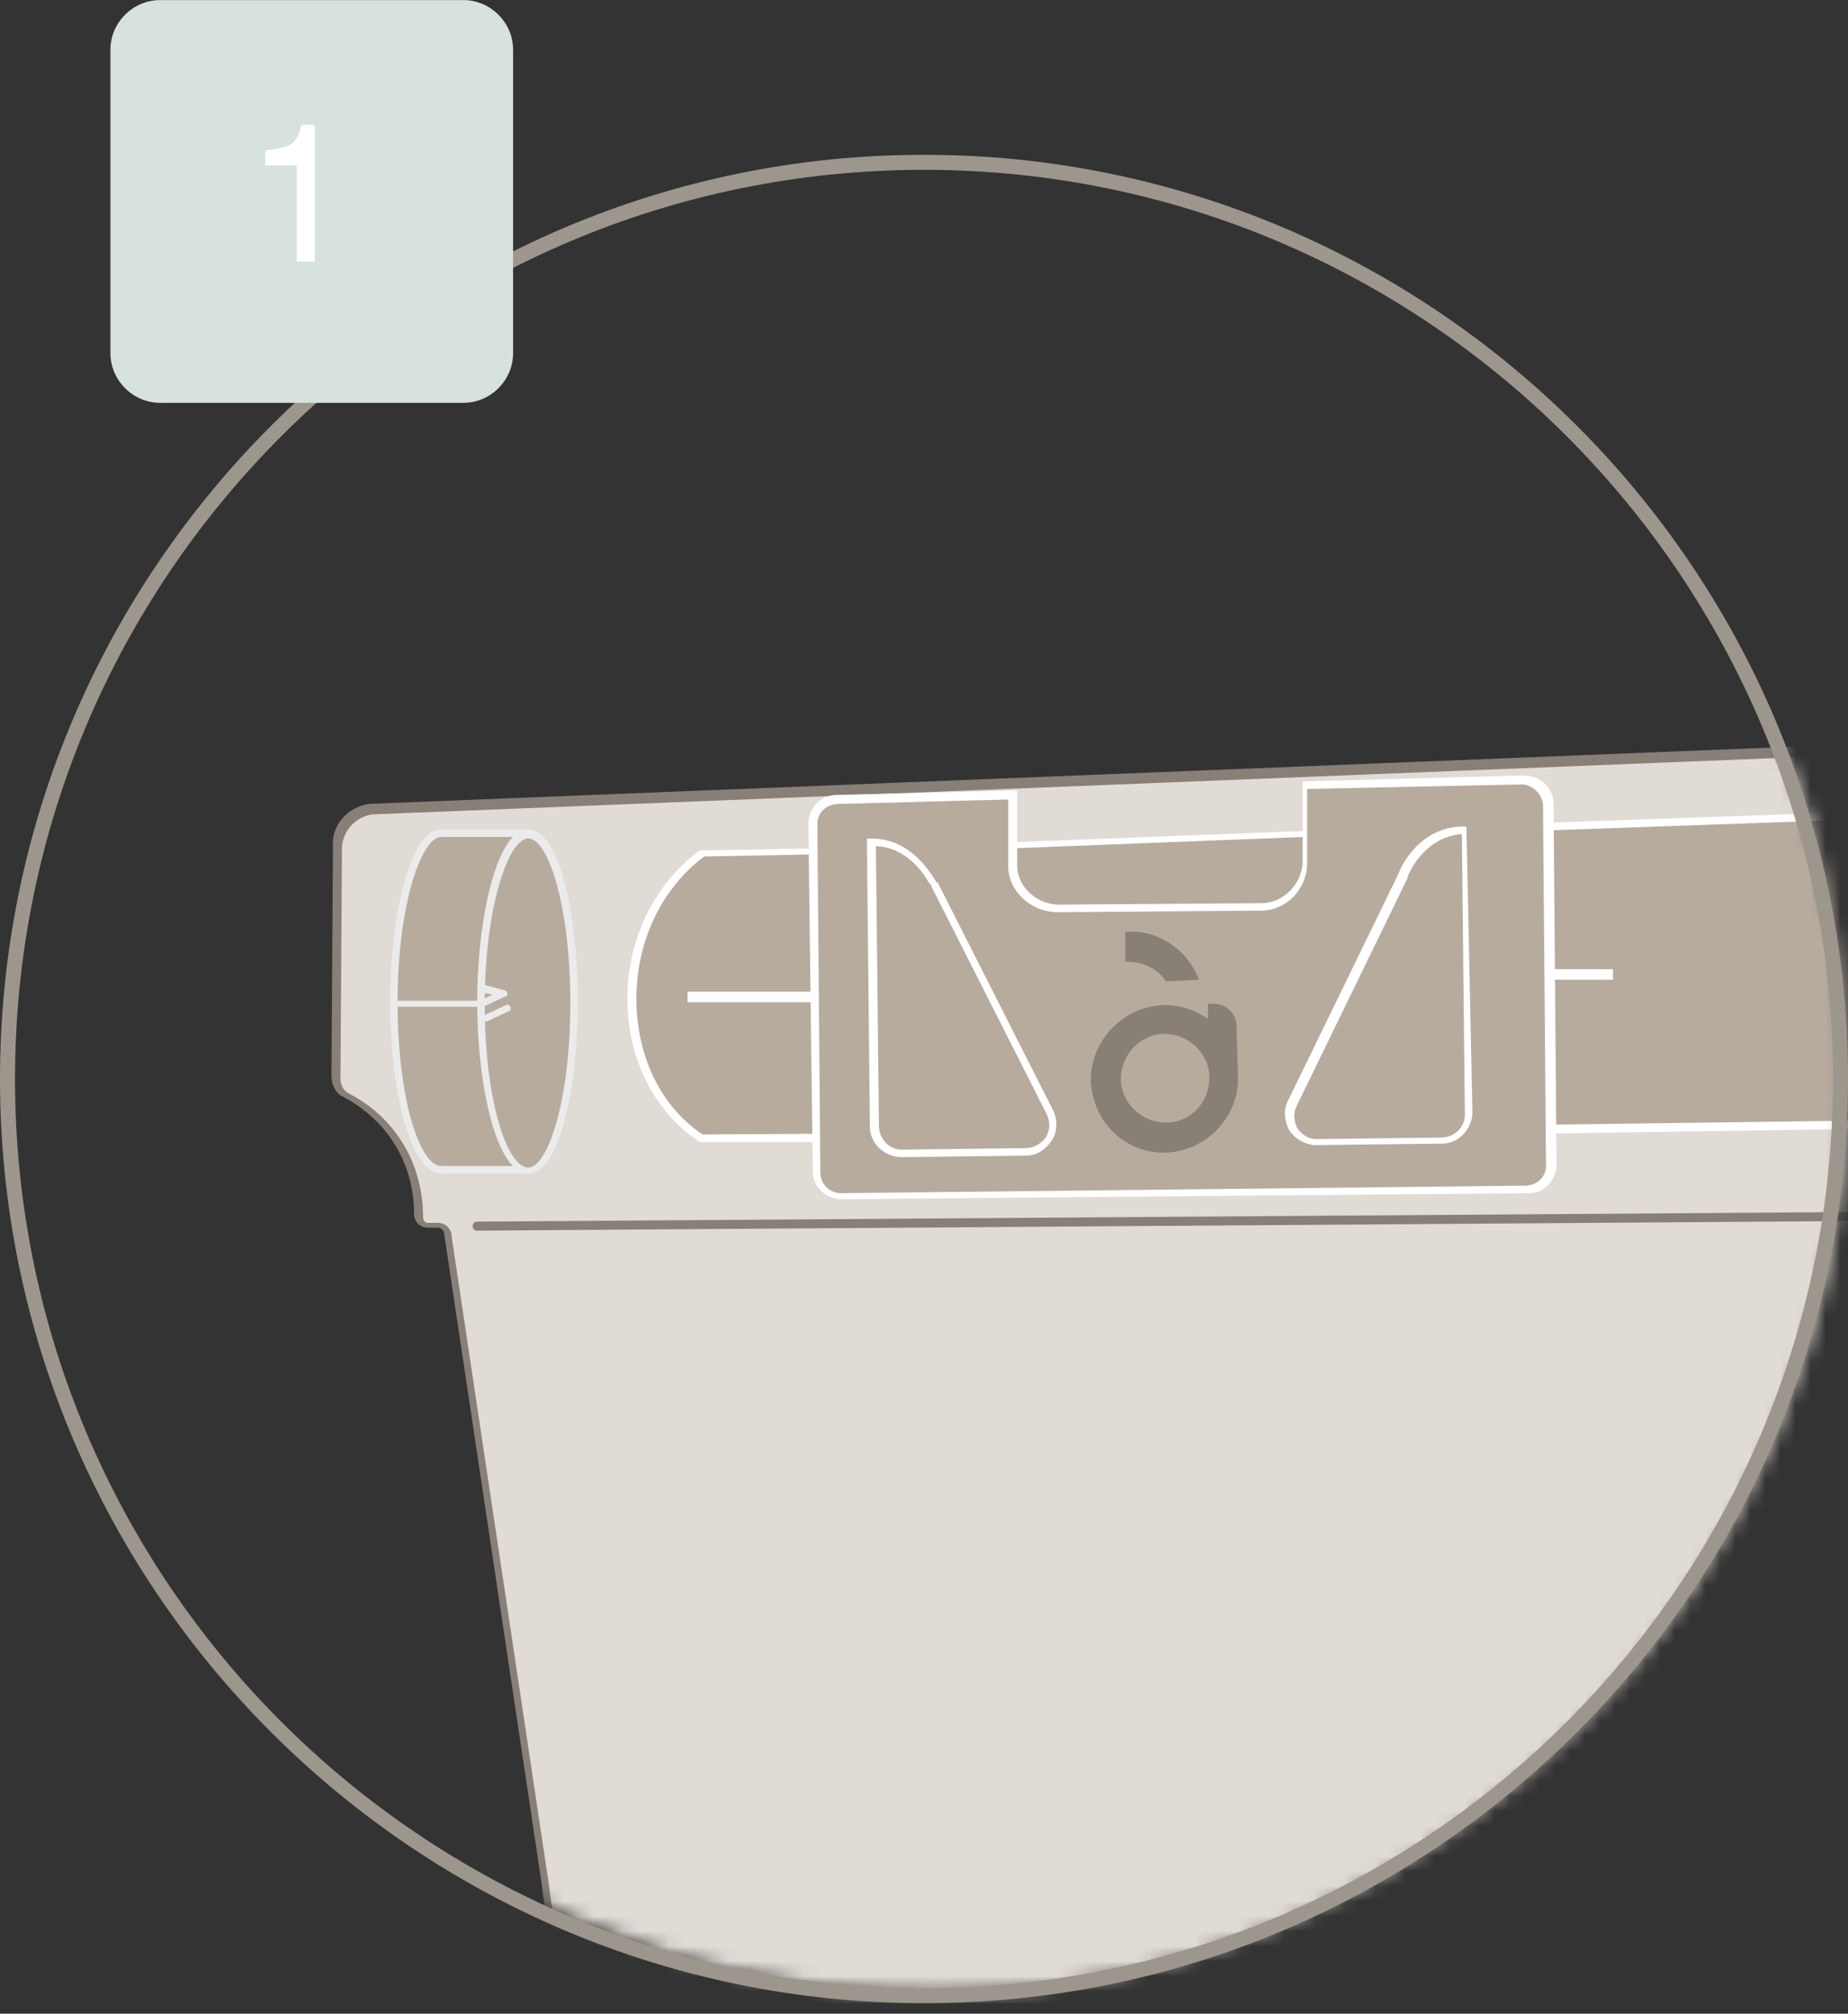 <svg xmlns="http://www.w3.org/2000/svg" fill="none" viewBox="0 0 123 134" height="134" width="123">
<rect x="0" y="0" width="123" height="134" fill="#333333" stroke="none"/>
<g clip-path="url(#clip0_7802_1112)">
<mask height="122" width="122" y="11" x="1" maskUnits="userSpaceOnUse" style="mask-type:luminance" id="mask0_7802_1112">
<path fill="white" d="M62.261 132.593C95.784 132.593 122.961 105.417 122.961 71.893C122.961 38.37 95.784 11.193 62.261 11.193C28.737 11.193 1.561 38.37 1.561 71.893C1.561 105.417 28.737 132.593 62.261 132.593Z"></path>
</mask>
<g mask="url(#mask0_7802_1112)">
<path fill="#E0DBD5" d="M142.661 80.594L143.661 123.694C143.761 127.094 141.861 130.194 138.861 131.694L129.561 136.294C127.361 137.394 125.061 137.894 122.661 137.794L43.761 135.194C39.961 134.894 36.761 130.694 36.261 125.294L29.761 81.994C29.761 81.694 29.461 81.394 29.161 81.394H28.461C28.061 81.394 27.861 81.094 27.861 80.694C27.861 77.294 26.061 74.294 23.061 72.694C22.661 72.494 22.361 71.994 22.361 71.494L22.461 56.194C22.361 54.894 23.361 53.794 24.661 53.594L141.761 48.894L150.661 48.494C152.161 48.394 153.361 49.594 153.461 51.094C153.461 51.194 153.461 51.194 153.461 51.294L153.361 68.994C153.361 69.594 153.061 70.094 152.461 70.394C148.761 71.994 146.261 75.594 145.961 79.694C145.961 80.094 145.561 80.494 145.161 80.494H144.261"></path>
<path fill="#887F77" d="M123.261 138.094C123.061 138.094 122.861 138.094 122.661 138.094L43.761 135.494C39.761 135.194 36.56 130.894 36.06 125.394L29.561 82.094C29.561 81.894 29.36 81.694 29.16 81.694H28.461C27.961 81.694 27.561 81.294 27.561 80.794C27.561 77.494 25.86 74.594 22.86 72.994C22.36 72.794 22.061 72.194 22.061 71.594L22.16 56.294C22.061 54.894 23.16 53.694 24.561 53.494L141.661 48.794L150.561 48.394C151.361 48.294 152.061 48.594 152.661 49.194C153.261 49.694 153.561 50.494 153.661 51.294V51.494L153.561 69.194C153.561 69.894 153.161 70.494 152.561 70.794C148.961 72.394 146.461 75.894 146.161 79.894C146.161 80.394 145.661 80.894 145.161 80.894H144.261C144.161 80.894 144.061 80.794 144.061 80.694C144.061 80.594 144.161 80.494 144.261 80.494H145.161C145.461 80.494 145.661 80.194 145.661 79.994C145.961 75.794 148.561 72.094 152.361 70.494C152.861 70.294 153.161 69.894 153.161 69.294L153.261 51.394C153.261 50.694 152.961 50.094 152.461 49.694C151.961 49.194 151.361 48.994 150.761 49.094L141.861 49.494L24.761 54.194C23.561 54.394 22.761 55.394 22.761 56.494L22.66 71.794C22.66 72.194 22.861 72.594 23.261 72.794C26.361 74.394 28.16 77.494 28.16 80.994C28.16 81.194 28.261 81.394 28.561 81.394H29.261C29.661 81.394 30.061 81.794 30.061 82.294L36.56 125.594C37.06 130.794 40.16 134.994 43.861 135.294L122.761 137.894C125.161 137.994 127.361 137.494 129.561 136.394L138.861 131.794C141.761 130.294 143.661 127.294 143.561 123.994L142.561 80.894C142.561 80.794 142.661 80.594 142.761 80.594C142.861 80.594 143.061 80.694 143.061 80.794L144.061 123.894C144.161 127.294 142.261 130.594 139.161 132.094L129.861 136.694C127.661 137.494 125.461 138.094 123.261 138.094Z"></path>
<path fill="#887F77" d="M31.761 81.894C31.561 81.894 31.461 81.794 31.461 81.594C31.461 81.394 31.561 81.294 31.761 81.294L131.861 80.594C132.061 80.594 132.161 80.694 132.161 80.894C132.161 81.094 132.061 81.194 131.861 81.194L31.761 81.894Z"></path>
<path fill="#887F77" d="M60.962 78.793C60.362 78.793 59.662 78.493 59.162 78.093C58.662 77.593 58.362 76.893 58.262 76.193V76.093L58.362 56.393C58.462 54.793 59.662 53.693 61.162 53.693C61.862 53.693 62.562 53.893 63.062 54.393C63.562 54.893 63.962 55.493 63.962 56.193V56.293L63.862 76.093C63.862 77.593 62.662 78.793 61.062 78.793C61.162 78.793 61.062 78.793 60.962 78.793ZM61.462 54.293C61.362 54.293 61.362 54.293 61.262 54.293C60.062 54.293 59.162 55.193 59.062 56.393L58.962 76.193C58.962 76.693 59.262 77.293 59.662 77.593C60.062 77.993 60.562 78.193 61.062 78.093C62.262 78.093 63.262 77.193 63.262 75.993L63.362 56.093C63.362 55.593 63.062 55.093 62.662 54.693C62.362 54.493 61.962 54.293 61.462 54.293Z"></path>
<path fill="#887F77" d="M61.162 77.293C60.362 77.293 59.762 76.693 59.762 75.993L59.862 56.693C59.862 55.893 60.562 55.293 61.362 55.293C62.162 55.293 62.762 55.893 62.762 56.593V56.693L62.662 76.093C62.562 76.793 61.862 77.293 61.162 77.293ZM61.362 55.893C60.862 55.893 60.462 56.193 60.462 56.693L60.362 75.993C60.362 76.393 60.762 76.693 61.162 76.693C61.562 76.693 61.962 76.393 62.062 76.093L62.162 56.693C62.162 56.193 61.762 55.893 61.362 55.893Z"></path>
<path fill="#887F77" d="M99.861 78.394C98.26 78.394 97.061 77.194 97.061 75.694V75.594L97.261 54.994C97.261 53.394 98.46 52.194 100.061 52.094C100.761 51.994 101.461 52.294 101.961 52.694C102.561 53.194 102.861 53.894 102.961 54.694V54.794L102.761 75.494C102.861 76.194 102.561 76.994 102.061 77.494C101.461 78.094 100.661 78.394 99.861 78.394ZM100.261 52.694C100.261 52.694 100.161 52.694 100.061 52.694C98.76 52.794 97.861 53.794 97.861 54.994L97.661 75.694C97.661 76.994 98.76 77.793 99.861 77.793C100.461 77.793 101.061 77.494 101.461 77.094C101.861 76.694 102.061 76.094 101.961 75.494L102.161 54.694C102.161 54.094 101.861 53.594 101.461 53.194C101.161 52.894 100.661 52.694 100.261 52.694Z"></path>
<path fill="#887F77" d="M99.96 76.893C99.16 76.893 98.561 76.293 98.561 75.493L98.661 55.293C98.661 54.593 99.26 53.893 100.061 53.793C100.961 53.793 101.561 54.393 101.561 55.093V55.193L101.361 75.393C101.361 76.093 100.861 76.793 99.96 76.893ZM100.061 54.393C99.66 54.493 99.261 54.893 99.261 55.293L99.161 75.493C99.161 75.893 99.46 76.293 99.861 76.293C100.261 76.193 100.661 75.893 100.561 75.493L100.761 55.093C100.861 54.693 100.461 54.393 100.061 54.393Z"></path>
<path fill="#B7AB9E" d="M166.962 74.293L98.762 75.193L98.862 56.993V55.193L167.062 52.793"></path>
<path fill="white" d="M98.461 75.494L98.661 54.994L98.861 54.894L167.061 52.494V52.994L99.161 55.394V56.994L99.061 74.894L166.961 73.994V74.494L98.461 75.494Z"></path>
<path fill="white" d="M107.361 64.494H99.061V65.194H107.361V64.494Z"></path>
<path fill="#887F77" d="M99.96 76.893C99.16 76.893 98.561 76.293 98.561 75.493L98.661 55.293C98.661 54.593 99.26 53.893 100.061 53.793C100.261 53.793 100.361 53.893 100.461 54.093C100.461 54.293 100.361 54.393 100.161 54.493C99.661 54.593 99.361 54.993 99.361 55.393L99.261 75.593C99.261 75.993 99.66 76.393 100.061 76.393C100.261 76.393 100.361 76.493 100.361 76.693C100.361 76.893 100.161 76.893 99.96 76.893Z"></path>
<path fill="#887F77" d="M61.161 77.393C60.961 77.393 60.861 77.293 60.861 77.093C60.861 76.893 60.961 76.793 61.161 76.793C61.661 76.793 62.061 76.493 62.061 75.993L62.161 56.493C62.161 56.093 61.761 55.793 61.361 55.793C61.161 55.793 61.061 55.693 61.061 55.493C61.061 55.293 61.161 55.193 61.361 55.193C62.161 55.193 62.761 55.793 62.761 56.493V56.593L62.661 75.993C62.661 76.793 62.061 77.393 61.161 77.393Z"></path>
<path fill="#B7AB9E" d="M62.561 75.692L46.661 75.792C40.461 71.592 40.561 61.392 46.761 56.792L62.761 56.492L62.561 75.692Z"></path>
<path fill="white" d="M46.562 75.993C43.562 73.993 41.862 70.593 41.762 66.793C41.662 62.693 43.462 58.893 46.562 56.593H46.662L62.962 56.293L62.762 75.993H46.562ZM46.862 56.993C43.962 59.193 42.262 62.793 42.362 66.793C42.462 70.493 44.062 73.693 46.762 75.493L62.362 75.393L62.562 56.693L46.862 56.993Z"></path>
<path fill="white" d="M61.862 65.994H45.762V66.694H61.862V65.994Z"></path>
<path fill="#B7AB9E" d="M35.162 55.494H29.362C27.662 55.494 26.262 60.494 26.262 66.694C26.262 72.894 27.662 77.894 29.362 77.894H35.162"></path>
<path fill="#EBEBEB" d="M35.161 78.093H29.361C27.261 78.093 25.961 72.293 25.961 66.693C25.961 61.093 27.261 55.193 29.361 55.193H35.161V55.693H29.361C28.061 55.693 26.461 60.193 26.461 66.693C26.461 73.193 27.961 77.593 29.361 77.593H35.161V78.093Z"></path>
<path fill="#B7AB9E" d="M38.263 66.694C38.263 72.894 36.862 77.894 35.163 77.894C33.462 77.894 32.062 72.894 32.062 66.694C32.062 60.494 33.462 55.494 35.163 55.494C36.862 55.494 38.263 60.594 38.263 66.694Z"></path>
<path fill="#EBEBEB" d="M35.162 78.093C33.062 78.093 31.762 72.293 31.762 66.693C31.762 61.093 33.062 55.193 35.162 55.193C37.262 55.193 38.462 60.993 38.462 66.693C38.462 72.293 37.262 78.093 35.162 78.093ZM35.162 55.793C33.862 55.793 32.262 60.293 32.262 66.793C32.262 73.293 33.762 77.693 35.162 77.693C36.462 77.693 37.962 73.193 37.962 66.793C37.962 60.193 36.462 55.793 35.162 55.793Z"></path>
<path fill="#EBEBEB" d="M32.06 66.994H26.261C26.161 66.994 26.061 66.894 26.061 66.794C26.061 66.694 26.161 66.594 26.261 66.594H31.961L32.761 66.194L31.961 65.994C31.861 65.994 31.761 65.794 31.761 65.694C31.761 65.594 31.96 65.494 32.06 65.494L33.56 65.894C33.66 65.894 33.761 65.994 33.761 66.094C33.761 66.194 33.761 66.294 33.66 66.294L32.16 66.994C32.16 66.894 32.06 66.994 32.06 66.994Z"></path>
<path fill="#EBEBEB" d="M32.261 67.993C32.161 67.993 32.061 67.893 32.061 67.893C31.961 67.793 32.061 67.593 32.161 67.593L33.661 66.893C33.761 66.793 33.961 66.893 33.961 66.993C34.061 67.093 33.961 67.293 33.861 67.293L32.361 67.993C32.361 67.893 32.261 67.993 32.261 67.993Z"></path>
</g>
<path fill="#9D968D" d="M61.5 133.301C27.6 133.301 0 105.701 0 71.801C0 37.901 27.6 10.301 61.5 10.301C95.4 10.301 123 37.901 123 71.801C123 105.701 95.4 133.301 61.5 133.301ZM61.5 11.301C28.1 11.301 1 38.401 1 71.801C1 105.201 28.1 132.301 61.5 132.301C94.9 132.301 122 105.201 122 71.801C122 38.401 94.9 11.301 61.5 11.301Z"></path>
<path fill="#D8E2DC" d="M10.65 0.006H30.85C32.65 0.006 34.15 1.506 34.15 3.306V23.506C34.15 25.306 32.65 26.806 30.85 26.806H10.65C8.85 26.806 7.35 25.306 7.35 23.506V3.306C7.35 1.506 8.85 0.006 10.65 0.006Z"></path>
<path fill="white" d="M17.65 10.906V10.007C18.45 9.907 19.05 9.806 19.35 9.606C19.65 9.406 19.95 9.007 20.05 8.307H20.95V17.407H19.75V11.007H17.65V10.906Z"></path>
<path fill="#B7AB9E" d="M98.9 69.3H55.6V56.7L99.5 55L98.9 69.3Z"></path>
<path fill="white" d="M99.1 69.501H55.4V56.501L99.8 54.801V55.101L99.1 69.501ZM55.9 69.001H98.7L99.3 55.201L55.9 56.901V69.001Z"></path>
<path fill="#B7AB9E" d="M101.202 51.9L86.802 52.3V57.4C86.802 59 85.502 60.4 83.902 60.4L70.402 60.5C68.802 60.5 67.402 59.2 67.402 57.6V52.9L55.702 53.2C54.802 53.2 54.102 53.9 54.102 54.8L54.402 78C54.402 78.9 55.102 79.6 56.002 79.6L101.502 79.1C102.402 79.1 103.102 78.4 103.102 77.5L102.902 53.5C102.902 52.6 102.102 51.9 101.202 51.9Z"></path>
<path fill="white" d="M56.001 79.8C55.001 79.8 54.101 79 54.101 78L53.801 54.8C53.801 53.8 54.601 52.9 55.701 52.9L67.701 52.6V57.6C67.701 59 69.001 60.2 70.501 60.2L84.001 60.1C85.401 60.1 86.701 58.8 86.701 57.3V52L101.401 51.6C102.501 51.6 103.401 52.4 103.401 53.5L103.601 77.5C103.601 78.5 102.801 79.4 101.801 79.4L56.001 79.8ZM67.201 53.2L55.801 53.5C55.001 53.5 54.401 54.1 54.401 54.8L54.601 78C54.601 78.8 55.201 79.4 56.001 79.4L101.501 78.9C102.301 78.9 102.901 78.3 102.901 77.6L102.701 53.6C102.701 52.9 102.001 52.2 101.301 52.2L87.001 52.5V57.4C87.001 59.2 85.601 60.6 83.901 60.6L70.401 60.7C68.601 60.7 67.101 59.3 67.101 57.6V53.2H67.201Z"></path>
<path fill="#B7AB9E" d="M58 56L58.2 74.9C58.2 75.9 59 76.7 60 76.7L68.3 76.6C69.6 76.6 70.5 75.2 69.9 74L62.3 58.9C62.1 58.9 60.9 56 58 56Z"></path>
<path fill="white" d="M59.999 77.001C58.899 77.001 57.899 76.101 57.899 75.001L57.699 55.801H57.999C60.399 55.801 61.699 57.701 62.199 58.501C62.299 58.601 62.299 58.701 62.299 58.701H62.399L70.099 73.901C70.399 74.501 70.399 75.301 69.999 75.901C69.599 76.501 68.999 76.901 68.299 76.901L59.999 77.001ZM58.299 56.301L58.499 74.901C58.499 75.801 59.199 76.501 59.999 76.501L68.299 76.401C68.799 76.401 69.299 76.101 69.599 75.701C69.899 75.201 69.899 74.701 69.699 74.201L62.099 59.201C61.999 59.001 61.999 58.901 61.799 58.701C61.399 58.001 60.299 56.401 58.299 56.301Z"></path>
<path fill="#B7AB9E" d="M97.501 55.199L97.701 73.999C97.701 74.999 96.9 75.799 95.9 75.799L87.6 75.899C86.3 75.899 85.4 74.499 86.001 73.399L93.4 58.199C93.4 58.099 94.6 55.199 97.501 55.199Z"></path>
<path fill="white" d="M87.601 76.2C86.901 76.2 86.201 75.8 85.801 75.2C85.501 74.6 85.401 73.9 85.701 73.3L93.101 58.1C93.301 57.5 94.601 55 97.401 55H97.601L98.001 74C98.001 75.1 97.101 76.1 96.001 76.1L87.601 76.2ZM97.301 55.5C94.701 55.7 93.701 58.3 93.701 58.3V58.4L86.301 73.6C86.101 74 86.101 74.5 86.301 75C86.601 75.5 87.101 75.8 87.601 75.8L95.901 75.7C96.801 75.7 97.501 75 97.501 74.2L97.301 55.5Z"></path>
<path fill="#887F77" d="M74.9 61.999C75 61.999 75 61.999 75.1 61.999C77.2 61.899 79.1 63.299 79.8 65.199L77.6 65.299C77.1 64.499 76.1 63.999 75.1 63.999C75 63.999 75 63.999 74.9 63.999V61.999Z"></path>
<path fill="#887F77" d="M80.6 66.799H80.4V67.799C79.5 67.2 78.4 66.799 77.2 66.9C74.7 67.1 72.7 69.2 72.6 71.7C72.6 74.499 74.8 76.799 77.6 76.7C80.3 76.6 82.5 74.299 82.4 71.6L82.3 68.499C82.4 67.499 81.6 66.7 80.6 66.799ZM77.6 74.7C76 74.7 74.6 73.4 74.6 71.799C74.6 70.2 75.9 68.799 77.5 68.799C79.1 68.799 80.5 70.1 80.5 71.7C80.5 73.299 79.3 74.7 77.6 74.7Z"></path>
</g>
<defs>
<clipPath id="clip0_7802_1112">
<rect fill="white" height="133.3" width="123"></rect>
</clipPath>
</defs>
</svg>
